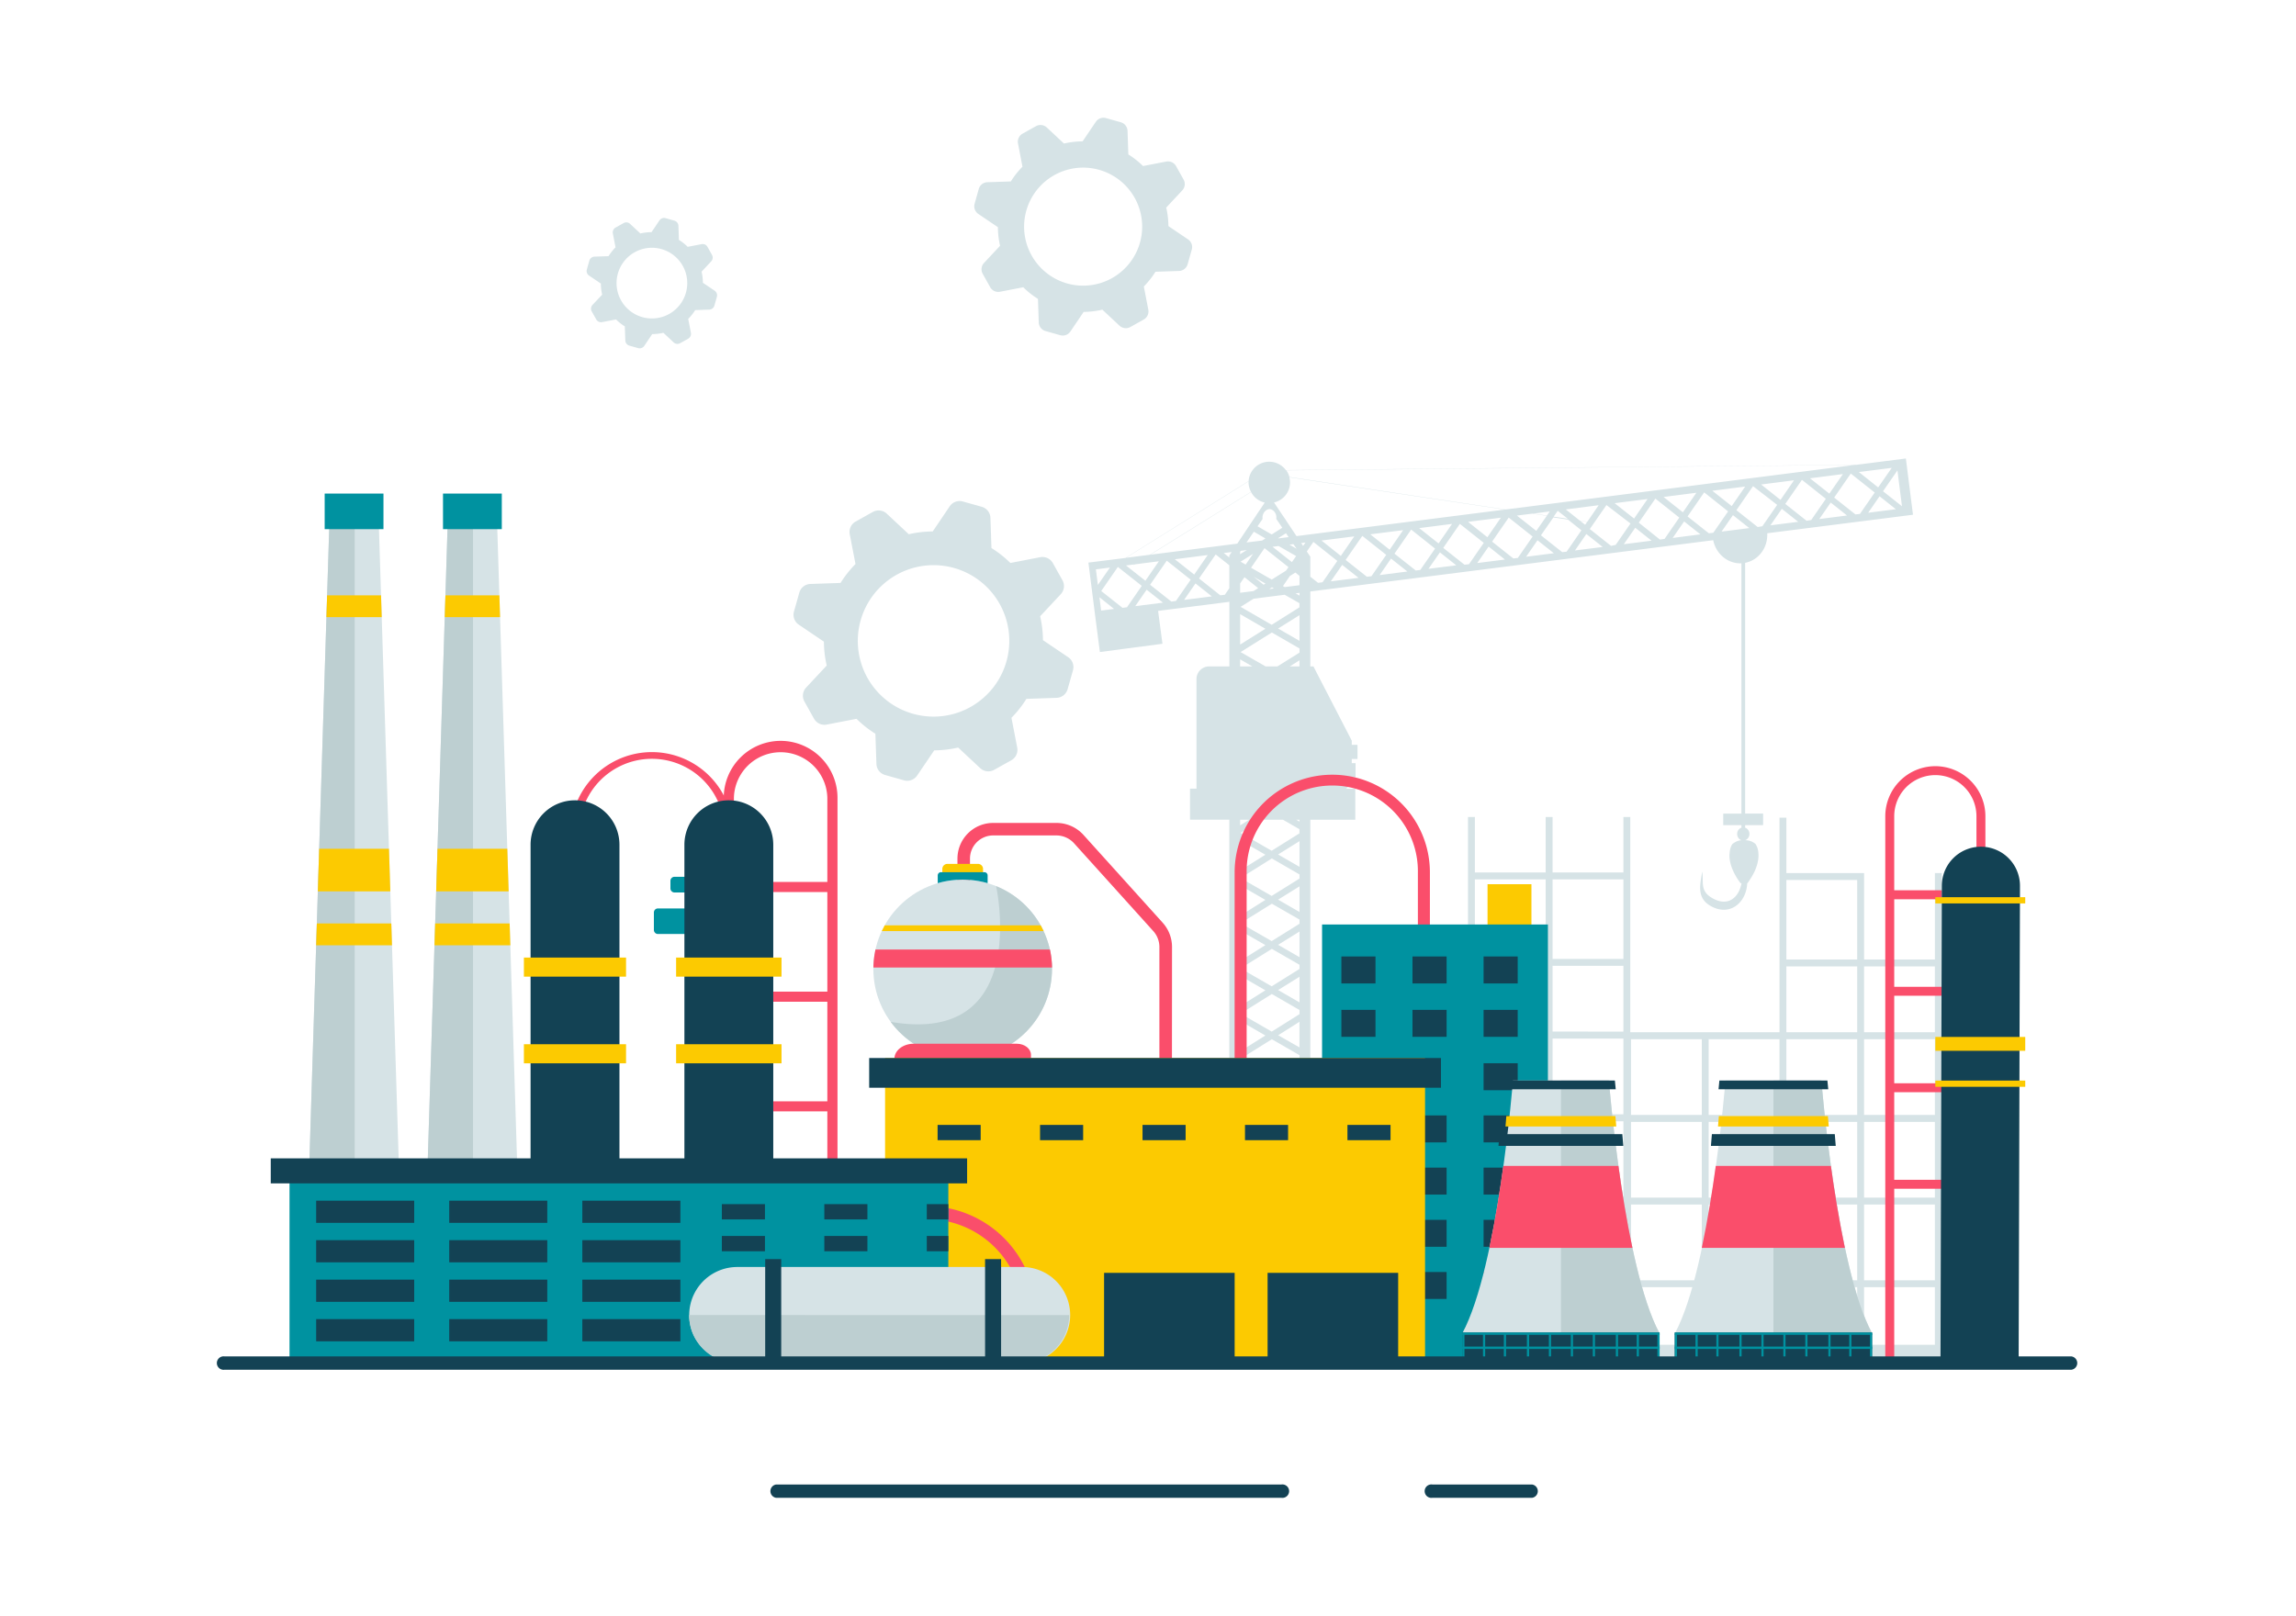<?xml version="1.0" encoding="utf-8"?>
<svg xmlns="http://www.w3.org/2000/svg" id="Layer_1" viewBox="0 0 1364 960">
  <path d="M872.1,485.49V807.2h281.47V518.8h-4.09v51.37h-42.07V518.8h-46.16V485.86h-4.09v127.5H968.51V485.49h-4.09v32.94H922.35V485.49h-4.1v32.94H876.19V485.49Zm46.15,84.32H876.19V522.54h42.06Zm0,43.17H876.19V573.9h42.06Zm0,49.15H876.19v-45h42.06Zm0,49.14H876.19v-45h42.06Zm0,49.13H876.19v-45h42.06Zm0,38.32H876.19V764.49h42.06Zm46.17-228.91H922.35V522.54h42.07Zm0,43.17H922.35V573.9h42.07Zm0,49.15H922.35v-45h42.07Zm0,49.14H922.35v-45h42.07Zm0,49.13H922.35v-45h42.07Zm0,38.32H922.35V764.49h42.07ZM1011,662.5H968.94v-45H1011Zm0,49.14H968.94v-45H1011Zm0,49.13H968.94v-45H1011Zm46.15-98.27h-42.07v-45h42.07Zm0,49.14h-42.07v-45h42.07Zm0,49.13h-42.07v-45h42.07Zm0,38.32h-42.07V764.87h42.07Zm46.16-228.92h-42.07V522.9h42.07Zm0,43.19h-42.07V574.27h42.07Zm0,49.14h-42.07v-45h42.07Zm0,49.14h-42.07v-45h42.07Zm0,49.13h-42.07v-45h42.07Zm0,38.32h-42.07V764.87h42.07Zm46.16-185.73h-42.07V574.27h42.07Zm0,49.14h-42.07v-45h42.07Zm0,49.14h-42.07v-45h42.07Zm0,49.13h-42.07v-45h42.07Zm0,38.32h-42.07V764.87h42.07Zm-180.54,0V764.87H1011v34.22Z" fill="#d6e3e6"/>
  <path d="M668.89,788.31V807.2H839.65V788.31H819.09V769.87H799V751.56H778.43V487.12h26.72V468.68h-5.58a7.54,7.54,0,0,0,3.49-6.32v-.45h2.25v-8.43h-2.25V451h3.4V442.6h-3.4v-2.47l-.09-.19-.2-.35-.12-.26L788.54,412l-6.32-12.22-.32-.64-.13-.23-.16-.35L780.29,396h-1.86V351.46L994.23,324l23.54-3c1.7,8.28,8.79,14.08,16.77,13.73V483.46h-10.81v6.86h10.81v1.51a3.87,3.87,0,0,0-2.53,3.72,3.91,3.91,0,0,0,2.53,3.75v0a6.92,6.92,0,0,0-1,.1,9.42,9.42,0,0,0-3.12,1.26,14.83,14.83,0,0,0-1.27.89s-.11.16-.29.46a11.31,11.31,0,0,0-1.11,3.05h0a14,14,0,0,0-.23,1.88c0,.21-.07.38-.08.6a17.82,17.82,0,0,0,.35,4.37h0a24.71,24.71,0,0,0,1.07,3.73h0a35.42,35.42,0,0,0,4.21,7.86h0l.56.78.35.5h0l.45,0h0l.19,0c-1.63,8.74-8.32,14.56-18.06,8.49-6.81-4.24-4.3-9.57-5.32-15.4-1.15,7.51-3.6,15.63,5.08,20.52,11.34,6.39,21.14-2,21.67-13.56h.12c.13-.16.24-.32.35-.47.37-.52.72-1,1-1.52l.14-.19h0c.6-.91,1.13-1.78,1.6-2.62.36-.65.68-1.28,1-1.89a29.5,29.5,0,0,0,1.22-3h0c.26-.76.48-1.49.65-2.18h0a20.25,20.25,0,0,0,.58-3.55h0a17,17,0,0,0-.06-2.8,11,11,0,0,0-1.65-5.07,9.08,9.08,0,0,0-6.19-2.26h0a3.91,3.91,0,0,0,2.54-3.75,3.87,3.87,0,0,0-2.54-3.72v-1.51h10.68v-6.86h-10.68v-149c8-1.54,13.57-9,13.12-17.57l86.59-11-4.23-33.42-29.19,3.72-17.22.16-31.75.32-149,1.38h0l-120.49,1.12-20.68.2a9.22,9.22,0,0,0-1.19-1.38,12.29,12.29,0,0,0-17.38,0,11.67,11.67,0,0,0-1.54,1.89s-.06.09-.1.13a12.38,12.38,0,0,0-1.92,5.87l-73.15,45.69L646.6,334.3l4.23,33.33h0l2.59,19.81,37.17-4.9L688,363l42.34-5.39V396h-12a7.52,7.52,0,0,0-7.54,7.5v65.14h-3.84v18.44H730.3V751.56H707.92v18.31H689.44v18.44Zm56.05-434.57-12.63-10,9.9-14.27,8.09,6.41v13.7l-2.66,3.85Zm-15.49-12.32-11.51-9.1,19.53-2.5Zm-6,15.05,6.76-9.79,9.72,7.7Zm-7.57,1-12.64-10,9.91-14.3,14.21,11.29-8.79,12.66v0Zm-21.46,2.72,6.77-9.78,9.72,7.7Zm-21.26-5.29,8.66,6.93-7.66,1Zm6.22-17.64-7.15,10.33-1.19-9.27Zm18.92,10.87-8.78,12.7-2.66.36-12.64-10,9.88-14.3ZM668.92,336l5-.6-.39.22.07.13.67-.42,14.18-1.8-8,11.58Zm72.82-49.38a12.33,12.33,0,0,0,1.45,5.64l-60.1,37.39L669,331.45,741.81,286C741.81,286.2,741.74,286.42,741.74,286.62Zm16.46,21.71,3.59,5.26-6.29,4-8.43-4.87,3-4.36c-.45-3.3,2-5.84,4.11-5.84S758.68,305,758.2,308.33Zm-2.7,412.06L737,709.71,755.6,698.1,772,707.56V710ZM772,714.68v15.23l-12.67-7.31Zm-12.67-18.95L772,687.81V703Zm-3.82-2.21L737,682.87l18.57-11.64L772,680.72v2.47Zm3.82-24.63L772,661V676.2Zm-3.82-2.22L737,656l18.57-11.65,16.39,9.5v2.47ZM759.32,642,772,634.09v15.27Zm-3.82-2.21L737,629.15l15.59-9.75,3-1.86,13.57,7.83h0L772,627v2.47Zm3.82-24.63,12.67-8v15.23ZM737,602.31l18.57-11.64L772,600.16v2.47L755.5,613Zm22.29-14L772,580.41v15.23Zm-3.82-2.22L737,575.44l18.57-11.61L772,573.29v2.47Zm3.82-24.66L772,553.53v15.24Zm-3.82-2.21L737,548.59,755.6,537,772,546.44v2.47Zm3.82-24.63L772,526.69v15.23Zm-3.82-2.21L737,521.75l18.57-11.64L772,519.6v2.47Zm3.82-24.63L772,499.82v15.26Zm-3.82-2.21L737,494.88l12.44-7.76h12.77l9.75,5.61v2.47ZM772,487.12v1.09l-1.93-1.09ZM766.22,396l5.77-3.63V396ZM737,387.48l18.57-11.64L772,385.33v2.47L758.87,396h-7Zm22.29-14L772,365.54v15.27Zm-3.82-2.21L737,360.6l7.76-4.84,18.44-2.34,8.76,5v2.47ZM772,342.19v5.55l-8.82,1.12-1-.6,4.11-6,3.27-2.05Zm-.13-8,.13-.2v.1ZM770,330.42l-2.5,3.6L756,324.91l3.62-.45Zm-10.42-10.51-.23-.13,3.79-2.41.86-.51,1.54,2.31Zm6.44,3.72,2.37-.29,1.9,2.75Zm6,28.67v1.63l-2.34-1.35Zm-15.33-2.6-2.66.35,1.6-1.06,1.09.64Zm-6-2.25-5.9-4.68,7,4Zm-7.47-10.1,8-11.64L765.44,337,764,339.08l-8.5,5.33ZM740,335.49l-3-1.73,7.41-4.65Zm.52-13.15,4-5.87.39-.51,6.86,4-2,1.25Zm25.85-35.72a13.15,13.15,0,0,0-.39-3l128,19.18L770.22,318.56,764,309.23l-.22-.39-2-2.92-3.59-5.35-1.32-2A12.25,12.25,0,0,0,766.38,286.62Zm38.19,32.1-8,11.61-11.48-9.14Zm29-3.69-8,11.61-11.52-9.14Zm29.06-3.72-8,11.61-11.51-9.11Zm29-3.69-8,11.61-11.48-9.14Zm210.15-31.33-188,24-19.25,2.44L766,283.44a13.54,13.54,0,0,0-1-2.6c0-.06-.06-.09-.09-.16a10.63,10.63,0,0,0-.81-1.21l20.69-.2,120.48-1.12,147.91-1.41,31.72-.29ZM918.9,306.53l-2.79,4-3.43,4.94-11.52-9.11,9.18-1.15,4.84.74Zm-3.75-.74-4.27-.6,4-.52,5.8-.77-1.7,2.47Zm23.34,3.53-2.24-1.79-6.06-4.81,19.53-2.51-4.78,7L943,310Zm4.4.8-1.19,1.7-3-2.34Zm-11.52-1.89L923,307l2.4-3.46Zm47.4-11.7-8,11.61L959.21,299Zm29-3.72-8,11.61-11.49-9.11Zm29-3.69-8,11.61-11.51-9.11Zm29-3.72-8,11.64-11.51-9.14Zm29.06-3.69-8.05,11.61-11.52-9.11Zm29-3.69-8.05,11.61-11.48-9.14Zm6.09,22.8-11.26-8.91,8.57-12.38Zm-20.07,3.85,6.76-9.78,9.69,7.7Zm-7.57,1-12.64-10,9.88-14.27,14.21,11.28-8.79,12.7Zm-21.49,2.76,6.8-9.81,9.68,7.7Zm-7.57,1-12.63-10,9.91-14.31,14.2,11.29L1076,309Zm-21.45,2.73,6.77-9.81,9.71,7.69,4.27-.51Zm-7.57,1-12.64-10,9.88-14.28L1055.77,300l-8.79,12.7Zm-21.46,2.73,6.77-9.78,9.72,7.69Zm-7.56,1-12.64-10,9.88-14.31,14.2,11.29-8.78,12.7Zm-21.46,2.76,6.77-9.81,9.68,7.69Zm-7.57,1-6.22-5h0l-6.38-5.07,9.88-14.3,14.2,11.29-8.78,12.7-.32,0h0Zm-21.48,2.73,6.8-9.78,9.68,7.69Zm-7.57,1-12.64-10,4.69-6.77,5.22-7.5L968.54,311l0,0,.1.07-8.79,12.7Zm-21.46,2.72,6.77-9.78,9.72,7.7Zm-7.56,1-12.64-10,4.62-6.64,2.79-4,7.92,1.19h0l.71.09,8,6.39-8.79,12.7Zm-21.46,2.75,6.77-9.81,9.72,7.7Zm-7.57,1-12.63-10,9.88-14.3,14.2,11.28-8.79,12.7Zm-21.45,2.72,6.76-9.78,9.69,7.7Zm-7.57,1-12.63-10,9.87-14.27,14.21,11.28-8.79,12.7ZM848.63,338l6.8-9.78,9.69,7.7Zm-7.56,1-12.64-10,9.91-14.31,14.21,11.29-8.79,12.7Zm-21.46,2.72,6.77-9.81,9.71,7.69Zm-7.57,1-12.63-10,9.91-14.28,14.2,11.26-8.78,12.7Zm-21.45,2.73,6.77-9.78,9.71,7.69ZM776.35,327.7l3.91-5.68,14.21,11.29L785.68,346l-2.66.32-4.59-3.62v-11.9Zm-3.34-5,2.54-.32-1.41,2ZM760.63,748.64,772,741.52v7.12Zm-5.13-1.41L737,736.58l18.57-11.64,16.39,9.5v2.47Zm-18.76-6.32,13.37,7.73H736.74Zm0-26.84,15,8.66-15,9.43Zm0-26.84,15,8.66-15,9.4Zm0-26.87,15,8.65-15,9.43Zm0-26.85,15,8.66-15,9.4Zm0-26.87,15,8.69-4,2.5-11,6.9Zm0-26.84,15,8.66-15,9.42Zm0-26.85,15,8.66-15,9.4Zm0-26.87,15,8.66-15,9.43Zm0-26.84,15,8.66-15,9.39Zm0-12.12h5.36l-5.36,3.33Zm0-95.31L744,396h-7.28Zm0-26.85,15,8.66-15,9.4Zm0-18.28,2.57-3.69,8.14,6.48-2.79,1.77-7.92,1Zm0-18.79.39-.58,3.56-.45-4,2.47Zm-1.7-4.84-51.6,6.57,59.81-37.23a12,12,0,0,0,8.09,6.22l-1.29,2-3,4.42-2.18,3.31-.39.54-7.76,11.64Zm-3.33,5-1.41,2.08v1.16L727,328.6Z" fill="#d6e3e6"/>
  <path d="M733.45,711.29h7.15V518.35a50.87,50.87,0,1,1,101.73,0v95.59h7.14V518.35a58,58,0,0,0-116,0Z" fill="#fa4e6b"/>
  <rect fill="#fcca01" height="47.87" width="26.08" x="883.71" y="525.41"/>
  <rect fill="#0092a0" height="260.64" transform="rotate(-180 852.49 679.665)" width="134.17" x="785.4" y="549.34"/>
  <rect fill="#134254" height="16.02" transform="rotate(-180 891.495 576.37)" width="20.27" x="881.36" y="568.36"/>
  <rect fill="#134254" height="16.02" transform="rotate(-180 849.255 576.37)" width="20.27" x="839.12" y="568.36"/>
  <rect fill="#134254" height="16.02" transform="rotate(-180 807.02 576.37)" width="20.27" x="796.89" y="568.36"/>
  <rect fill="#134254" height="16.02" transform="rotate(-180 891.495 608.09)" width="20.27" x="881.36" y="600.08"/>
  <rect fill="#134254" height="16.02" transform="rotate(-180 849.255 608.09)" width="20.27" x="839.12" y="600.08"/>
  <rect fill="#134254" height="16.02" transform="rotate(-180 807.02 608.09)" width="20.27" x="796.89" y="600.08"/>
  <rect fill="#134254" height="16.02" transform="rotate(-180 891.495 639.81)" width="20.27" x="881.36" y="631.8"/>
  <rect fill="#134254" height="16.02" transform="rotate(-180 891.495 670.82)" width="20.27" x="881.36" y="662.81"/>
  <rect fill="#134254" height="16.02" transform="rotate(-180 849.255 670.82)" width="20.27" x="839.12" y="662.81"/>
  <rect fill="#134254" height="16.02" transform="rotate(-180 891.495 701.83)" width="20.27" x="881.36" y="693.82"/>
  <rect fill="#134254" height="16.02" transform="rotate(-180 849.255 701.83)" width="20.27" x="839.12" y="693.82"/>
  <rect fill="#134254" height="16.02" transform="rotate(-180 891.495 732.845)" width="20.27" x="881.36" y="724.83"/>
  <rect fill="#134254" height="16.02" transform="rotate(-180 849.255 732.845)" width="20.27" x="839.12" y="724.83"/>
  <rect fill="#134254" height="16.02" transform="rotate(-180 891.495 763.855)" width="20.27" x="881.36" y="755.84"/>
  <rect fill="#134254" height="16.02" transform="rotate(-180 849.255 763.855)" width="20.27" x="839.12" y="755.84"/>
  <path d="M696.21,658.82h-7.44V562.75a14.16,14.16,0,0,0-3.66-9.51l-47-52.11a14.22,14.22,0,0,0-10.56-4.7H590a13.77,13.77,0,0,0-13.75,13.75v21.91h-7.45V510.18A21.22,21.22,0,0,1,590,489h37.61a21.68,21.68,0,0,1,16.09,7.16l47,52.11a21.56,21.56,0,0,1,5.57,14.5Z" fill="#fa4e6b"/>
  <circle cx="571.91" cy="575.77" fill="#d6e3e6" r="53.07"/>
  <path d="M529.16,607.21a53.06,53.06,0,1,0,62.6-80.65C592,527.53,612.39,621.47,529.16,607.21Z" fill="#bdcfd1"/>
  <path d="M523.85,553.26H620c-.54-1.16-1.12-2.29-1.75-3.4H525.6C525,551,524.39,552.1,523.85,553.26Z" fill="#fcca01"/>
  <path d="M518.86,574.92H625a53.51,53.51,0,0,0-1.25-10.68H520.11A53.51,53.51,0,0,0,518.86,574.92Z" fill="#fa4e6b"/>
  <path d="M604.08,620.21H542.77c-6.32,0-11.44,4-11.44,9h81.15v-2.41C612.48,623.18,608.72,620.21,604.08,620.21Z" fill="#fa4e6b"/>
  <path d="M581,513.33H562.82a3,3,0,0,0-3,3v3.71H584v-3.71A3,3,0,0,0,581,513.33Z" fill="#fcca01"/>
  <path d="M586.73,520.2v4.6a53.38,53.38,0,0,0-29.65,0v-4.6a1.93,1.93,0,0,1,1.94-1.93h25.77A1.93,1.93,0,0,1,586.73,520.2Z" fill="#0092a0"/>
  <rect fill="#fcca01" height="178.52" width="320.78" x="525.81" y="628.69"/>
  <rect fill="#134254" height="51.26" width="77.57" x="655.91" y="756.35"/>
  <rect fill="#134254" height="51.26" width="77.57" x="753.05" y="756.35"/>
  <rect fill="#134254" height="9.08" width="25.6" x="557" y="668.44"/>
  <rect fill="#134254" height="9.08" width="25.6" x="617.87" y="668.44"/>
  <rect fill="#134254" height="9.08" width="25.6" x="678.75" y="668.44"/>
  <rect fill="#134254" height="9.08" width="25.6" x="739.62" y="668.44"/>
  <rect fill="#134254" height="9.08" width="25.6" x="800.49" y="668.44"/>
  <rect fill="#134254" height="17.66" width="339.68" x="516.36" y="628.69"/>
  <polygon fill="#d6e3e6" points="180.05 809.98 240.64 809.98 224.55 295.65 196.15 295.65 180.05 809.98"/>
  <polygon fill="#bdcfd1" points="210.71 809.98 180.05 809.98 196.15 295.65 210.71 295.65 210.71 809.98"/>
  <polygon fill="#fcca01" points="226.77 366.73 193.92 366.73 194.33 353.75 226.37 353.75 226.77 366.73"/>
  <polygon fill="#fcca01" points="232.87 561.72 187.82 561.72 188.23 548.74 232.47 548.74 232.87 561.72"/>
  <polygon fill="#fcca01" points="231.87 529.66 188.82 529.66 189.62 504.34 231.08 504.34 231.87 529.66"/>
  <rect fill="#0092a0" height="21.14" width="34.93" x="192.88" y="293.29"/>
  <polygon fill="#d6e3e6" points="250.35 809.98 310.94 809.98 294.85 295.65 266.44 295.65 250.35 809.98"/>
  <polygon fill="#bdcfd1" points="281.01 809.98 250.35 809.98 266.44 295.65 281.01 295.65 281.01 809.98"/>
  <polygon fill="#fcca01" points="297.07 366.73 264.22 366.73 264.63 353.75 296.67 353.75 297.07 366.73"/>
  <polygon fill="#fcca01" points="303.17 561.72 258.12 561.72 258.53 548.74 302.77 548.74 303.17 561.72"/>
  <polygon fill="#fcca01" points="302.17 529.66 259.12 529.66 259.92 504.34 301.38 504.34 302.17 529.66"/>
  <rect fill="#0092a0" height="21.14" width="34.93" x="263.18" y="293.29"/>
  <path d="M344.17,500.39V494a43.1,43.1,0,0,1,86.2,0v6.35h5.18V494A48.29,48.29,0,0,0,339,494v6.35Z" fill="#fa4e6b"/>
  <path d="M341.58,475.56A26.38,26.38,0,0,1,368,501.94V791H315.2v-289A26.38,26.38,0,0,1,341.58,475.56Z" fill="#134254"/>
  <path d="M463.74,440.23a33.83,33.83,0,0,1,33.8,33.8V810h-6V725.59H459.35v-6.05H491.5V660.41H459.35v-6H491.5V595.24H459.35v-6H491.5V530.07H459.35v-6H491.5V474A27.76,27.76,0,0,0,436,474v29.74h-6.05V474A33.84,33.84,0,0,1,463.74,440.23Z" fill="#fa4e6b"/>
  <path d="M398.29,527.92v-4.5a2.41,2.41,0,0,1,2.4-2.41h29.67v9.31H400.69A2.4,2.4,0,0,1,398.29,527.92Z" fill="#0092a0"/>
  <path d="M390.87,539.81h39.49V555H390.87a2.41,2.41,0,0,1-2.41-2.41V542.21A2.4,2.4,0,0,1,390.87,539.81Z" fill="#0092a0"/>
  <path d="M433,475.56a26.39,26.39,0,0,1,26.38,26.38V791H406.59v-289A26.38,26.38,0,0,1,433,475.56Z" fill="#134254"/>
  <rect fill="#fcca01" height="11.34" width="60.68" x="311.24" y="569"/>
  <rect fill="#fcca01" height="11.34" width="60.68" x="311.24" y="620.5"/>
  <rect fill="#fcca01" height="11.34" width="62.62" x="401.66" y="569"/>
  <rect fill="#fcca01" height="11.34" width="62.62" x="401.66" y="620.5"/>
  <path d="M615.43,785.31H537.19V716.67h13.49a64.83,64.83,0,0,1,64.75,64.75ZM545,777.54h62.57a57.05,57.05,0,0,0-56.85-53.09H545Z" fill="#fa4e6b"/>
  <rect fill="#0092a0" height="114.24" width="391.38" x="172" y="695.75"/>
  <rect fill="#134254" height="9.08" width="25.6" x="428.84" y="715.51"/>
  <rect fill="#134254" height="9.08" width="25.6" x="489.71" y="715.51"/>
  <rect fill="#134254" height="9.08" width="12.8" x="550.58" y="715.51"/>
  <rect fill="#134254" height="9.08" width="25.6" x="428.84" y="734.43"/>
  <rect fill="#134254" height="9.08" width="25.6" x="489.71" y="734.43"/>
  <rect fill="#134254" height="9.08" width="12.8" x="550.58" y="734.43"/>
  <rect fill="#134254" height="14.87" width="413.69" x="160.85" y="688.31"/>
  <path d="M606.62,752.87H438a28.59,28.59,0,0,0-28,34.21c2.6,13.56,15.26,22.9,29.07,22.9h167.6a28.56,28.56,0,1,0,0-57.11Z" fill="#d6e3e6"/>
  <path d="M409.41,781.42A28.56,28.56,0,0,0,438,810H606.62a28.55,28.55,0,0,0,28.56-28.56Z" fill="#bdcfd1"/>
  <rect fill="#134254" height="61.79" width="9.52" x="454.58" y="748.19"/>
  <rect fill="#134254" height="61.79" width="9.52" x="585.21" y="748.19"/>
  <rect fill="#134254" height="13.18" width="58.25" x="187.82" y="713.46"/>
  <rect fill="#134254" height="13.18" width="58.25" x="187.82" y="736.92"/>
  <rect fill="#134254" height="13.18" width="58.25" x="187.82" y="760.39"/>
  <rect fill="#134254" height="13.18" width="58.25" x="187.82" y="783.85"/>
  <rect fill="#134254" height="13.18" width="58.25" x="266.88" y="713.46"/>
  <rect fill="#134254" height="13.18" width="58.25" x="266.88" y="736.92"/>
  <rect fill="#134254" height="13.18" width="58.25" x="266.88" y="760.39"/>
  <rect fill="#134254" height="13.18" width="58.25" x="266.88" y="783.85"/>
  <rect fill="#134254" height="13.18" width="58.25" x="345.95" y="713.46"/>
  <rect fill="#134254" height="13.18" width="58.25" x="345.95" y="736.92"/>
  <rect fill="#134254" height="13.18" width="58.25" x="345.95" y="760.39"/>
  <rect fill="#134254" height="13.18" width="58.25" x="345.95" y="783.85"/>
  <path d="M955.81,642.06h-57s-8.68,110.38-30.06,150.17H985.86C964.49,752.44,955.81,642.06,955.81,642.06Z" fill="#d6e3e6"/>
  <path d="M927.33,792.23h58.53c-21.37-39.79-30.05-150.17-30.05-150.17H927.33Z" fill="#bdcfd1"/>
  <path d="M969.78,741.5h-85c3.44-16.19,6.2-33.32,8.32-48.71h68.36C963.58,708.18,966.34,725.31,969.78,741.5Z" fill="#fa4e6b"/>
  <rect fill="#134254" height="18.22" width="117.16" x="868.7" y="791.76"/>
  <rect fill="#0092a0" height="1.4" width="117.25" x="868.7" y="791.76"/>
  <rect fill="#0092a0" height="1.4" width="117.25" x="868.7" y="808.58"/>
  <rect fill="#0092a0" height="1.4" width="117.25" x="868.7" y="800.17"/>
  <rect fill="#0092a0" height="16.82" width="1.3" x="868.7" y="792.46"/>
  <rect fill="#0092a0" height="16.82" width="1.3" x="984.64" y="792.46"/>
  <rect fill="#0092a0" height="16.82" width="1.3" x="881.01" y="792.46"/>
  <rect fill="#0092a0" height="16.82" width="1.3" x="972.34" y="792.46"/>
  <rect fill="#0092a0" height="16.82" width="1.3" x="893.4" y="792.46"/>
  <rect fill="#0092a0" height="16.82" width="1.3" x="959.94" y="792.46"/>
  <rect fill="#0092a0" height="16.82" width="1.3" x="933.2" y="792.46"/>
  <rect fill="#0092a0" height="16.82" width="1.3" x="920.15" y="792.46"/>
  <rect fill="#0092a0" height="16.82" width="1.3" x="946.24" y="792.46"/>
  <rect fill="#0092a0" height="16.82" width="1.3" x="907.1" y="792.46"/>
  <path d="M959.36,642.06H895.2s-.17,1.88-.51,5.21h65.18C959.53,643.94,959.36,642.06,959.36,642.06Z" fill="#134254"/>
  <path d="M959.67,663.19H894.89s-.16,2.23-.51,6.2h65.8C959.84,665.42,959.67,663.19,959.67,663.19Z" fill="#fcca01"/>
  <path d="M963.78,673.92h-73s-.19,2.52-.57,7h74.15C964,676.44,963.78,673.92,963.78,673.92Z" fill="#134254"/>
  <path d="M1082.05,642.06h-57s-8.68,110.38-30,150.17h117.16C1090.73,752.44,1082.05,642.06,1082.05,642.06Z" fill="#d6e3e6"/>
  <path d="M1053.57,792.23h58.54c-21.38-39.79-30.06-150.17-30.06-150.17h-28.48Z" fill="#bdcfd1"/>
  <path d="M1096,741.5h-85c3.44-16.19,6.19-33.32,8.31-48.71h68.37C1089.83,708.18,1092.58,725.31,1096,741.5Z" fill="#fa4e6b"/>
  <rect fill="#134254" height="18.22" width="117.16" x="994.95" y="791.76"/>
  <rect fill="#0092a0" height="1.4" width="117.25" x="994.95" y="791.76"/>
  <rect fill="#0092a0" height="1.4" width="117.25" x="994.95" y="808.58"/>
  <rect fill="#0092a0" height="1.4" width="117.25" x="994.95" y="800.17"/>
  <rect fill="#0092a0" height="16.82" width="1.3" x="994.95" y="792.46"/>
  <rect fill="#0092a0" height="16.82" width="1.3" x="1110.89" y="792.46"/>
  <rect fill="#0092a0" height="16.82" width="1.3" x="1007.26" y="792.46"/>
  <rect fill="#0092a0" height="16.82" width="1.3" x="1098.59" y="792.46"/>
  <rect fill="#0092a0" height="16.82" width="1.3" x="1019.65" y="792.46"/>
  <rect fill="#0092a0" height="16.82" width="1.3" x="1086.19" y="792.46"/>
  <rect fill="#0092a0" height="16.82" width="1.3" x="1059.44" y="792.46"/>
  <rect fill="#0092a0" height="16.82" width="1.3" x="1046.4" y="792.46"/>
  <rect fill="#0092a0" height="16.82" width="1.3" x="1072.49" y="792.46"/>
  <rect fill="#0092a0" height="16.82" width="1.3" x="1033.35" y="792.46"/>
  <path d="M1085.61,642.06h-64.16s-.17,1.88-.51,5.21h65.18C1085.78,643.94,1085.61,642.06,1085.61,642.06Z" fill="#134254"/>
  <path d="M1085.92,663.19h-64.78s-.17,2.23-.51,6.2h65.8C1086.08,665.42,1085.92,663.19,1085.92,663.19Z" fill="#fcca01"/>
  <path d="M1090,673.92h-73s-.19,2.52-.58,7h74.15C1090.22,676.44,1090,673.92,1090,673.92Z" fill="#134254"/>
  <path d="M1149.74,455.28A29.77,29.77,0,0,0,1120,485V809.91h5.32V706.37h28.29v-5.32h-28.29V649h28.29v-5.31h-28.29v-52h28.29v-5.32h-28.29v-52h28.29V529h-28.29V485a24.42,24.42,0,0,1,48.84,0v26.17h5.32V485A29.77,29.77,0,0,0,1149.74,455.28Z" fill="#fa4e6b"/>
  <path d="M1176.88,503.13a23.22,23.22,0,0,0-23.28,23.15l-.8,283.57,46.43.13.79-283.57A23.21,23.21,0,0,0,1176.88,503.13Z" fill="#134254"/>
  <rect fill="#fcca01" height="8.23" width="53.41" x="1149.74" y="616.17"/>
  <rect fill="#fcca01" height="3.7" width="53.41" x="1149.74" y="642.1"/>
  <rect fill="#fcca01" height="3.7" width="53.41" x="1149.74" y="533.13"/>
  <path d="M1230.61,806H133.39a4,4,0,1,0,0,7.92H1230.61a4,4,0,0,0,0-7.92Z" fill="#134254"/>
  <path d="M761.27,882.11H461.12a4,4,0,0,0,0,7.92H761.27a4,4,0,1,0,0-7.92Z" fill="#134254"/>
  <path d="M910.14,882.11H850.92a4,4,0,1,0,0,7.92h59.22a4,4,0,0,0,0-7.92Z" fill="#134254"/>
  <path d="M424.57,172.75l-7-4.71h0a29.69,29.69,0,0,0-.78-6.61h0l5.71-6.11a3.31,3.31,0,0,0,.47-3.87l-2.66-4.75a3.29,3.29,0,0,0-3.5-1.63l-8.26,1.6h0a29.88,29.88,0,0,0-5.23-4.13h0l-.28-8.36a3.3,3.3,0,0,0-2.4-3.06l-5.24-1.49a3.31,3.31,0,0,0-3.63,1.33l-4.72,7a29.83,29.83,0,0,0-6.62.77h0l-6.11-5.7a3.29,3.29,0,0,0-3.86-.47l-4.75,2.66a3.28,3.28,0,0,0-1.63,3.5l1.59,8.26a30.11,30.11,0,0,0-4.14,5.24l-8.35.28a3.3,3.3,0,0,0-3.07,2.4l-1.48,5.24a3.29,3.29,0,0,0,1.33,3.63l7,4.72h0a29.77,29.77,0,0,0,.77,6.62h0L352,181.17a3.29,3.29,0,0,0-.47,3.86l2.66,4.75a3.3,3.3,0,0,0,3.51,1.63l8.27-1.59h0a29.45,29.45,0,0,0,5.22,4.13l.29,8.36a3.3,3.3,0,0,0,2.4,3.07l5.24,1.48a3.29,3.29,0,0,0,3.63-1.33l4.71-7a30.47,30.47,0,0,0,6.63-.78h0l6.11,5.71a3.31,3.31,0,0,0,3.87.47l4.75-2.66a3.31,3.31,0,0,0,1.63-3.51l-1.6-8.26a30.48,30.48,0,0,0,4.15-5.23l8.35-.29a3.29,3.29,0,0,0,3.06-2.4l1.49-5.24A3.31,3.31,0,0,0,424.57,172.75ZM398,186.29a21,21,0,1,1,7.34-28.78A21,21,0,0,1,398,186.29Z" fill="#d6e3e6"/>
  <path d="M705.76,142.22l-11.64-7.87h0a49.26,49.26,0,0,0-1.3-11h0l9.54-10.21a5.52,5.52,0,0,0,.78-6.45l-4.44-7.94A5.5,5.5,0,0,0,692.85,96l-13.79,2.66h0a50.47,50.47,0,0,0-8.74-6.89h0l-.48-14a5.52,5.52,0,0,0-4-5.12l-8.76-2.47A5.49,5.49,0,0,0,651,72.39L643.15,84a50.16,50.16,0,0,0-11.07,1.29h0l-10.2-9.53a5.52,5.52,0,0,0-6.45-.78l-7.94,4.44a5.5,5.5,0,0,0-2.72,5.85l2.66,13.79a50.28,50.28,0,0,0-6.91,8.75l-13.95.47a5.49,5.49,0,0,0-5.11,4L579,121.07a5.49,5.49,0,0,0,2.21,6.06L592.83,135h0a50.06,50.06,0,0,0,1.29,11.05h0l-9.54,10.2a5.52,5.52,0,0,0-.78,6.45l4.44,7.94a5.5,5.5,0,0,0,5.85,2.72l13.81-2.67h0a48.9,48.9,0,0,0,8.73,6.9l.47,14a5.51,5.51,0,0,0,4,5.12l8.75,2.47a5.49,5.49,0,0,0,6.06-2.21l7.87-11.64A50.16,50.16,0,0,0,654.87,184h0l10.2,9.53a5.52,5.52,0,0,0,6.45.78l7.94-4.44a5.5,5.5,0,0,0,2.72-5.85l-2.66-13.79a49.81,49.81,0,0,0,6.91-8.75l14-.47a5.51,5.51,0,0,0,5.12-4l2.47-8.75A5.49,5.49,0,0,0,705.76,142.22Zm-44.39,22.61a35.07,35.07,0,1,1,12.26-48.05A35.07,35.07,0,0,1,661.37,164.83Z" fill="#d6e3e6"/>
  <path d="M634.54,390.49l-14.95-10.1h0a63.88,63.88,0,0,0-1.67-14.19h0l12.26-13.12a7.08,7.08,0,0,0,1-8.28l-5.7-10.2a7.08,7.08,0,0,0-7.52-3.5l-17.72,3.43h0A64.06,64.06,0,0,0,589,325.66h0l-.61-17.95a7.07,7.07,0,0,0-5.15-6.57L572,298a7.08,7.08,0,0,0-7.79,2.85l-10.1,14.94a64.82,64.82,0,0,0-14.22,1.67h0l-13.1-12.24a7.06,7.06,0,0,0-8.28-1l-10.21,5.7a7.08,7.08,0,0,0-3.49,7.52l3.42,17.71a65,65,0,0,0-8.88,11.24l-17.92.61a7.07,7.07,0,0,0-6.57,5.14l-3.18,11.25a7.08,7.08,0,0,0,2.85,7.79l14.94,10.1v0a63.5,63.5,0,0,0,1.67,14.19h0l-12.25,13.11a7.07,7.07,0,0,0-1,8.28l5.7,10.2a7.07,7.07,0,0,0,7.52,3.5l17.73-3.43h0A64.15,64.15,0,0,0,520.05,436l.61,17.94a7.1,7.1,0,0,0,5.15,6.57l11.25,3.18a7.09,7.09,0,0,0,7.79-2.85L555,445.87a64.87,64.87,0,0,0,14.22-1.66h0l13.11,12.24a7.06,7.06,0,0,0,8.28,1l10.2-5.7a7.06,7.06,0,0,0,3.49-7.52l-3.42-17.71a64,64,0,0,0,8.88-11.24l17.92-.61a7.07,7.07,0,0,0,6.57-5.14l3.18-11.25A7.06,7.06,0,0,0,634.54,390.49Zm-57,29.05a45,45,0,1,1,15.74-61.72A45,45,0,0,1,577.52,419.54Z" fill="#d6e3e6"/>
</svg>